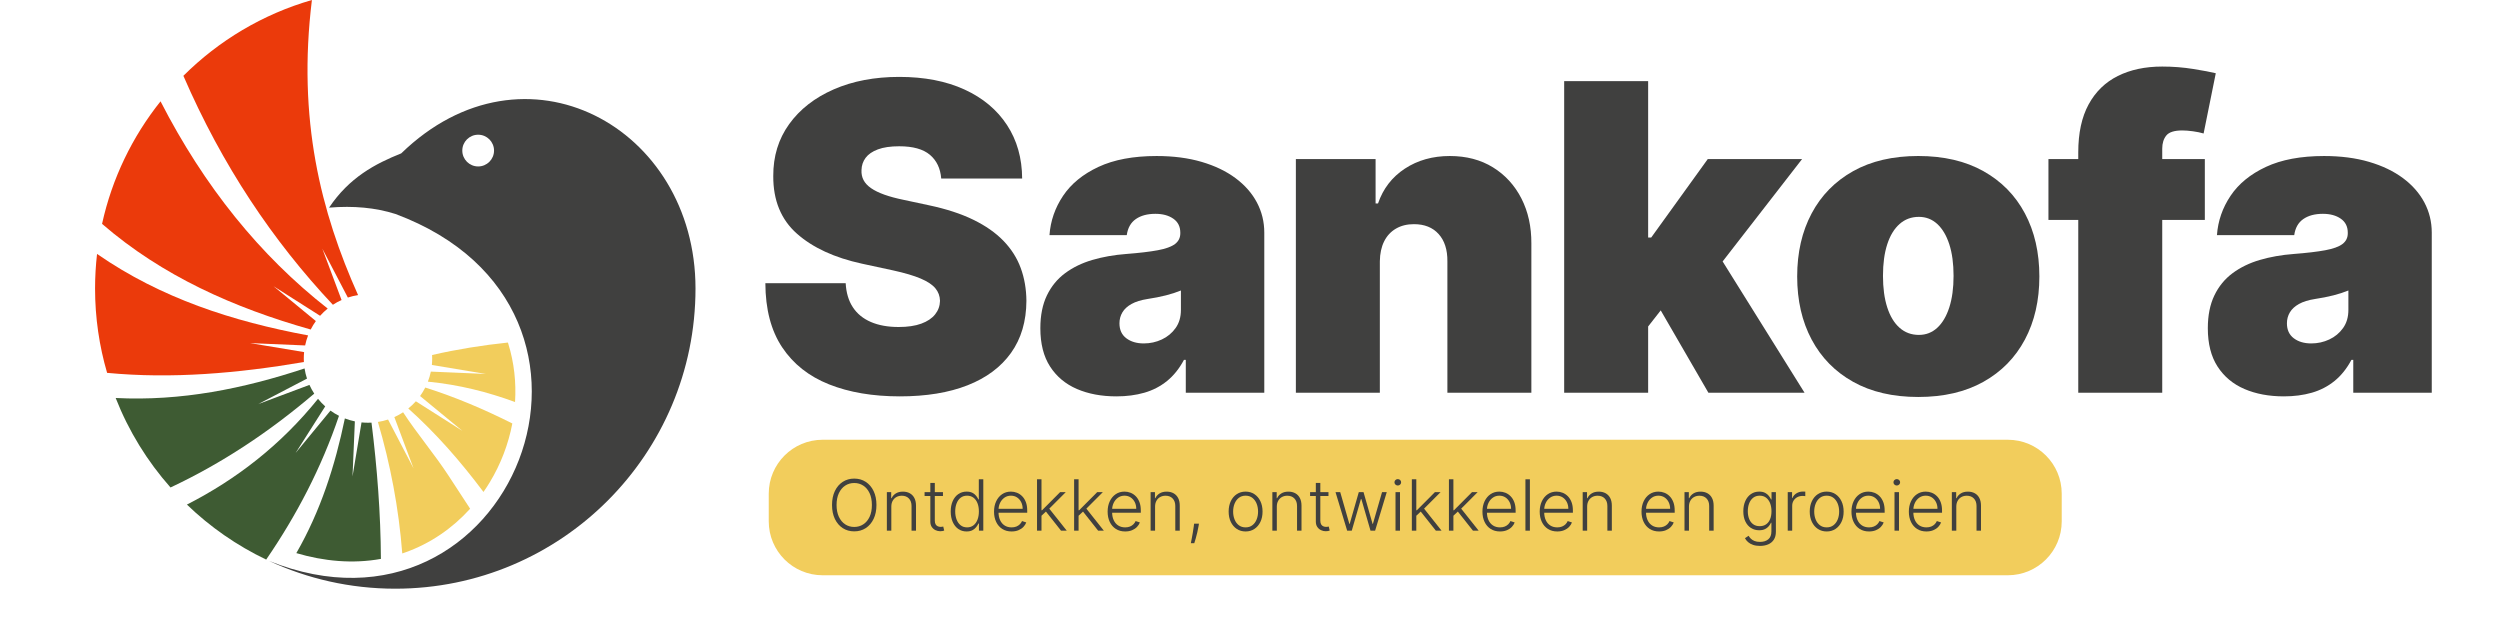 <?xml version="1.0" encoding="utf-8"?>
<!-- Generator: Adobe Illustrator 28.3.0, SVG Export Plug-In . SVG Version: 6.00 Build 0)  -->
<svg version="1.1" id="Layer_1" xmlns="http://www.w3.org/2000/svg" xmlns:xlink="http://www.w3.org/1999/xlink" x="0px" y="0px"
	 viewBox="0 0 4000 989.581" style="enable-background:new 0 0 4000 989.581;" xml:space="preserve">
<path style="fill:#F2CD5C;" d="M3212.507,920.424H1316.245c-47.636,0-86.252-38.616-86.252-86.252v-44.329
	c0-47.636,38.616-86.252,86.252-86.252h1896.262c47.636,0,86.252,38.616,86.252,86.252v44.329
	C3298.759,881.808,3260.142,920.424,3212.507,920.424z"/>
<g>
	<path style="fill-rule:evenodd;clip-rule:evenodd;fill:#F2CD5C;" d="M824.07,643.236c-43.401-15.911-89.309-27.708-139.449-32.59
		c1.998-5.172,3.59-10.543,4.74-16.081l88.013,3.744l-86.387-14.398c0.334-3.379,0.507-6.805,0.507-10.266
		c0-1.894-0.054-3.77-0.154-5.632c40.435-9.276,80.868-15.69,121.303-19.942c0.205,0.637,0.413,1.27,0.611,1.916
		C822.636,580.299,826.046,611.928,824.07,643.236"/>
	<path style="fill-rule:evenodd;clip-rule:evenodd;fill:#F2CD5C;" d="M773.558,787.129c-36.565-48.75-76.023-94.036-120.292-133.542
		c4.343-3.502,8.393-7.36,12.109-11.517l74.388,47.269l-67.627-55.672c3.101-4.302,5.881-8.85,8.296-13.613
		c48.514,15.353,94.648,35.068,139.297,57.503c-6.291,33.104-18.555,65.146-36.089,94.096
		C780.441,776.932,777.078,782.092,773.558,787.129"/>
	<path style="fill-rule:evenodd;clip-rule:evenodd;fill:#F2CD5C;" d="M643.621,885.518c-5.607-72.849-19.085-142.793-38.963-210.382
		c5.569-0.867,10.991-2.181,16.229-3.899l40.785,78.132l-30.734-82.043c4.882-2.197,9.563-4.769,14.004-7.672
		c22.627,34.649,50.257,67.022,72.884,101.673l34.374,52.64c-28.405,31.421-63.895,55.864-104.482,70.148
		C646.354,884.6,644.989,885.057,643.621,885.518"/>
	<path style="fill-rule:evenodd;clip-rule:evenodd;fill:#3E5B33;" d="M474.126,884.988c38.705-67.22,62.026-139.978,77.653-215.503
		c5.147,1.989,10.493,3.574,15.999,4.718l-3.748,88.101l14.414-86.459c3.401,0.34,6.849,0.514,10.338,0.514
		c1.888,0,3.77-0.057,5.632-0.158c9.058,72.673,14.641,145.352,15.044,218.025C564.364,902.38,518.271,898.028,474.126,884.988"/>
	<path style="fill-rule:evenodd;clip-rule:evenodd;fill:#3E5B33;" d="M425.886,895.333c-46.998-22.422-89.775-52.258-126.835-87.994
		c79.809-40.716,150.603-95.742,209.786-169.212c3.499,4.337,7.344,8.378,11.492,12.091l-47.326,74.476l55.738-67.709
		c4.305,3.111,8.863,5.894,13.632,8.315C514.328,748.316,474.555,824.447,425.886,895.333"/>
	<path style="fill-rule:evenodd;clip-rule:evenodd;fill:#3E5B33;" d="M272.822,779.961c-37.085-41.857-66.99-90.21-87.748-143.174
		c104.819,5.33,204.677-14.987,302.218-47.269c0.867,5.579,2.181,11.013,3.905,16.254l-78.22,40.836l82.135-30.772
		c2.2,4.873,4.766,9.538,7.665,13.966C430.876,691.141,354.427,741.675,272.822,779.961"/>
	<path style="fill-rule:evenodd;clip-rule:evenodd;fill:#EB3A0B;" d="M171.366,596.569c-12.519-42.834-19.267-88.13-19.267-135.004
		c0-18.7,1.106-37.139,3.19-55.281c102.244,70.93,217.206,107.961,337.655,130.359c-1.998,5.166-3.59,10.537-4.737,16.075
		l-88.171-3.751l86.538,14.42c-0.334,3.379-0.504,6.799-0.504,10.259c0,1.891,0.054,3.767,0.154,5.629
		C380.209,597.275,274.955,606.482,171.366,596.569"/>
	<path style="fill-rule:evenodd;clip-rule:evenodd;fill:#EB3A0B;" d="M163.291,358.186c16.002-72.938,48.564-139.672,93.57-196.05
		c69.748,135.978,158.874,246.531,267.437,331.559c-4.362,3.524-8.428,7.397-12.16,11.577l-74.492-47.338l67.728,55.76
		c-3.079,4.28-5.84,8.8-8.242,13.54C374.035,492.368,259.694,441.588,163.291,358.186"/>
	<path style="fill-rule:evenodd;clip-rule:evenodd;fill:#EB3A0B;" d="M293.41,121.3C349.901,65.014,420.323,22.713,499.054,0
		c-23.431,190.831,14.265,339.095,73.855,472.152c-5.617,0.87-11.082,2.2-16.361,3.94l-40.814-78.182l30.762,82.106
		c-4.838,2.191-9.475,4.74-13.875,7.624C436.518,385.399,355.552,264.783,293.41,121.3"/>
	<path style="fill-rule:evenodd;clip-rule:evenodd;fill:#40403F;" d="M765.067,215.541c14.02,0,25.385,11.366,25.385,25.385
		s-11.366,25.385-25.385,25.385c-14.02,0-25.385-11.366-25.385-25.385S751.047,215.541,765.067,215.541 M1112.804,461.565
		c0,265.294-215.059,480.353-480.353,480.353c-72.175,0-140.615-15.952-202.036-44.467
		c386.824,155.838,612.281-402.394,202.25-555.103c-31.799-10.092-67.075-13.37-106.152-10.124
		c32.319-48.217,73.609-70.114,115.45-86.828C839.511,53.68,1112.804,203.085,1112.804,461.565z"/>
</g>
<g>
	<path style="fill:#40403F;" d="M1505.95,285.638c-1.301-16.224-7.344-28.881-18.134-37.971
		c-10.793-9.086-27.139-13.631-49.045-13.631c-13.958,0-25.356,1.666-34.198,4.99c-8.846,3.328-15.376,7.831-19.594,13.509
		c-4.222,5.682-6.412,12.17-6.572,19.473c-0.327,6.005,0.769,11.402,3.286,16.186c2.514,4.788,6.53,9.09,12.048,12.9
		c5.515,3.814,12.573,7.264,21.176,10.345c8.599,3.084,18.822,5.842,30.668,8.276l40.892,8.762
		c27.584,5.842,51.194,13.551,70.83,23.124c19.632,9.576,35.697,20.811,48.194,33.711c12.494,12.9,21.701,27.383,27.626,43.448
		c5.921,16.064,8.964,33.589,9.127,52.575c-0.164,32.779-8.359,60.527-24.584,83.244c-16.228,22.72-39.393,40.002-69.491,51.845
		c-30.102,11.847-66.248,17.769-108.436,17.769c-43.326,0-81.095-6.408-113.304-19.229c-32.213-12.817-57.2-32.574-74.968-59.27
		c-17.769-26.69-26.736-60.888-26.896-102.594h128.517c0.81,15.254,4.625,28.075,11.44,38.458
		c6.815,10.386,16.43,18.255,28.843,23.61c12.413,5.355,27.219,8.032,44.421,8.032c14.44,0,26.531-1.783,36.267-5.354
		c9.736-3.567,17.118-8.52,22.149-14.848c5.028-6.328,7.625-13.547,7.789-21.663c-0.164-7.625-2.64-14.319-7.424-20.081
		c-4.788-5.758-12.619-10.953-23.488-15.578c-10.874-4.625-25.558-8.964-44.056-13.022l-49.654-10.71
		c-44.14-9.573-78.904-25.595-104.298-48.072c-25.398-22.473-38.013-53.184-37.849-92.128c-0.164-31.642,8.313-59.349,25.436-83.122
		c17.118-23.77,40.892-42.31,71.317-55.618c30.425-13.303,65.354-19.959,104.785-19.959c40.241,0,75.048,6.735,104.42,20.203
		c29.368,13.471,52.046,32.415,68.031,56.834c15.98,24.424,24.055,52.94,24.218,85.556H1505.95z"/>
	<path style="fill:#40403F;" d="M1786.265,634.192c-23.854,0-44.908-3.937-63.163-11.805c-18.255-7.869-32.578-19.838-42.96-35.902
		c-10.387-16.064-15.578-36.511-15.578-61.338c0-20.445,3.488-37.929,10.466-52.453c6.975-14.521,16.711-26.409,29.208-35.659
		c12.494-9.249,27.056-16.308,43.691-21.176c16.631-4.868,34.601-8.032,53.914-9.493c20.933-1.62,37.766-3.609,50.506-5.963
		c12.737-2.351,21.944-5.678,27.626-9.979c5.678-4.298,8.519-10.018,8.519-17.16v-0.974c0-9.736-3.734-17.198-11.196-22.393
		c-7.466-5.191-17.038-7.789-28.722-7.789c-12.82,0-23.245,2.799-31.277,8.397c-8.032,5.599-12.862,14.159-14.482,25.679h-123.648
		c1.62-22.716,8.884-43.691,21.784-62.919c12.9-19.229,31.764-34.644,56.591-46.247c24.827-11.6,55.819-17.403,92.98-17.403
		c26.774,0,50.788,3.126,72.047,9.371c21.256,6.249,39.348,14.932,54.279,26.044c14.927,11.117,26.326,24.097,34.197,38.944
		c7.869,14.848,11.807,30.954,11.807,48.315v256.06h-125.597v-52.575h-2.921c-7.465,13.958-16.513,25.234-27.139,33.833
		c-10.63,8.603-22.72,14.848-36.267,18.742C1817.379,632.244,1802.489,634.192,1786.265,634.192z M1830.078,549.488
		c10.223,0,19.837-2.107,28.843-6.329c9.006-4.218,16.346-10.303,22.028-18.255c5.678-7.948,8.519-17.604,8.519-28.965v-31.156
		c-3.571,1.46-7.344,2.841-11.318,4.138c-3.979,1.301-8.196,2.518-12.657,3.651c-4.465,1.137-9.169,2.19-14.117,3.164
		c-4.952,0.974-10.101,1.868-15.456,2.678c-10.387,1.624-18.864,4.259-25.436,7.91c-6.572,3.651-11.44,8.116-14.604,13.387
		c-3.164,5.275-4.746,11.158-4.746,17.646c0,10.387,3.651,18.339,10.953,23.854C1809.388,546.73,1818.718,549.488,1830.078,549.488z
		"/>
	<path style="fill:#40403F;" d="M2207.753,418.05v210.3h-134.358V254.483h127.543v71.074h3.895
		c8.112-23.69,22.432-42.269,42.961-55.739c20.525-13.467,44.501-20.202,71.926-20.202c26.447,0,49.448,6.047,69.005,18.133
		c19.552,12.09,34.723,28.684,45.517,49.776c10.789,21.096,16.103,45.193,15.942,72.291V628.35h-134.358v-210.3
		c0.16-18.499-4.503-33.019-13.996-43.569c-9.492-10.546-22.678-15.821-39.553-15.821c-11.037,0-20.651,2.396-28.843,7.18
		c-8.196,4.788-14.482,11.604-18.864,20.446C2210.188,395.132,2207.913,405.72,2207.753,418.05z"/>
	<path style="fill:#40403F;" d="M2502.676,628.35V129.861h134.358V628.35H2502.676z M2623.404,539.751l0.974-159.672h17.524
		l90.546-125.596h150.91l-151.884,195.696h-37.971L2623.404,539.751z M2733.422,628.35l-85.678-147.989l87.625-95.414
		l151.884,243.403H2733.422z"/>
	<path style="fill:#40403F;" d="M3069.235,635.165c-40.568,0-75.295-8.07-104.176-24.219
		c-28.886-16.145-51.035-38.701-66.449-67.666c-15.418-28.965-23.123-62.593-23.123-100.891c0-38.294,7.705-71.925,23.123-100.891
		c15.414-28.965,37.563-51.518,66.449-67.666c28.881-16.145,63.607-24.218,104.176-24.218c40.565,0,75.292,8.074,104.177,24.218
		c28.881,16.148,51.031,38.701,66.449,67.666c15.414,28.965,23.123,62.597,23.123,100.891c0,38.298-7.709,71.926-23.123,100.891
		c-15.418,28.965-37.568,51.521-66.449,67.666C3144.527,627.095,3109.801,635.165,3069.235,635.165z M3070.209,535.857
		c11.356,0,21.177-3.811,29.452-11.439c8.275-7.626,14.684-18.499,19.229-32.617c4.541-14.117,6.815-30.912,6.815-50.384
		c0-19.632-2.274-36.469-6.815-50.506c-4.545-14.034-10.953-24.865-19.229-32.495c-8.275-7.625-18.096-11.44-29.452-11.44
		c-12.01,0-22.312,3.815-30.912,11.44c-8.603,7.629-15.175,18.461-19.716,32.495c-4.544,14.037-6.814,30.874-6.814,50.506
		c0,19.472,2.271,36.267,6.814,50.384c4.541,14.118,11.113,24.991,19.716,32.617
		C3047.896,532.046,3058.199,535.857,3070.209,535.857z"/>
	<path style="fill:#40403F;" d="M3527.729,254.483v97.361h-250.218v-97.361H3527.729z M3325.219,628.35V243.773
		c0-30.829,5.515-56.386,16.551-76.672c11.033-20.283,26.611-35.453,46.733-45.517c20.119-10.059,43.812-15.091,71.074-15.091
		c17.038,0,33.628,1.301,49.775,3.895c16.145,2.597,28.113,4.868,35.902,6.815l-19.473,96.388c-4.868-1.46-10.55-2.636-17.038-3.529
		c-6.492-0.89-12.17-1.339-17.038-1.339c-12.657,0-21.176,2.678-25.558,8.032c-4.381,5.355-6.571,12.414-6.571,21.176V628.35
		H3325.219z"/>
	<path style="fill:#40403F;" d="M3654.219,634.192c-23.854,0-44.908-3.937-63.163-11.805c-18.255-7.869-32.578-19.838-42.961-35.902
		c-10.386-16.064-15.577-36.511-15.577-61.338c0-20.445,3.487-37.929,10.466-52.453c6.976-14.521,16.711-26.409,29.209-35.659
		c12.493-9.249,27.056-16.308,43.69-21.176c16.631-4.868,34.602-8.032,53.914-9.493c20.933-1.62,37.765-3.609,50.506-5.963
		c12.736-2.351,21.944-5.678,27.626-9.979c5.679-4.298,8.52-10.018,8.52-17.16v-0.974c0-9.736-3.735-17.198-11.197-22.393
		c-7.465-5.191-17.038-7.789-28.721-7.789c-12.821,0-23.245,2.799-31.277,8.397c-8.032,5.599-12.862,14.159-14.482,25.679h-123.649
		c1.62-22.716,8.885-43.691,21.785-62.919c12.9-19.229,31.764-34.644,56.591-46.247c24.827-11.6,55.819-17.403,92.98-17.403
		c26.773,0,50.787,3.126,72.047,9.371c21.256,6.249,39.348,14.932,54.279,26.044c14.927,11.117,26.325,24.097,34.197,38.944
		c7.869,14.848,11.806,30.954,11.806,48.315v256.06h-125.596v-52.575h-2.921c-7.466,13.958-16.514,25.234-27.14,33.833
		c-10.63,8.603-22.721,14.848-36.268,18.742C3685.332,632.244,3670.443,634.192,3654.219,634.192z M3698.031,549.488
		c10.223,0,19.837-2.107,28.844-6.329c9.006-4.218,16.346-10.303,22.027-18.255c5.679-7.948,8.52-17.604,8.52-28.965v-31.156
		c-3.571,1.46-7.344,2.841-11.318,4.138c-3.979,1.301-8.196,2.518-12.657,3.651c-4.465,1.137-9.169,2.19-14.117,3.164
		c-4.952,0.974-10.102,1.868-15.456,2.678c-10.387,1.624-18.864,4.259-25.436,7.91c-6.572,3.651-11.44,8.116-14.604,13.387
		c-3.164,5.275-4.746,11.158-4.746,17.646c0,10.387,3.651,18.339,10.953,23.854C3677.342,546.73,3686.671,549.488,3698.031,549.488z
		"/>
</g>
<g>
	<path style="fill:#40403F;" d="M1402.32,807.967c0,8.562-1.525,16.006-4.575,22.333c-3.05,6.327-7.244,11.223-12.581,14.688
		s-11.471,5.197-18.4,5.197c-6.93,0-13.062-1.732-18.4-5.197s-9.525-8.36-12.561-14.688c-3.037-6.327-4.555-13.771-4.555-22.333
		s1.518-16.005,4.555-22.333c3.036-6.327,7.23-11.223,12.581-14.688c5.351-3.465,11.478-5.197,18.38-5.197
		c6.929,0,13.062,1.732,18.4,5.197s9.531,8.36,12.581,14.688C1400.795,791.962,1402.32,799.406,1402.32,807.967z M1395.016,807.967
		c0-7.357-1.231-13.665-3.692-18.922c-2.462-5.257-5.819-9.276-10.073-12.06c-4.254-2.781-9.083-4.173-14.487-4.173
		c-5.377,0-10.193,1.392-14.447,4.173c-4.254,2.783-7.619,6.796-10.093,12.04c-2.475,5.243-3.712,11.558-3.712,18.941
		c0,7.357,1.23,13.658,3.692,18.901c2.461,5.244,5.819,9.264,10.073,12.06s9.083,4.193,14.487,4.193
		c5.404,0,10.24-1.391,14.507-4.174c4.267-2.782,7.631-6.802,10.093-12.059C1393.825,821.631,1395.042,815.324,1395.016,807.967z"/>
	<path style="fill:#40403F;" d="M1426.117,810.535v38.525h-7.144V787.42h6.943v9.671h0.642c1.444-3.156,3.698-5.691,6.762-7.604
		c3.063-1.912,6.855-2.869,11.377-2.869c4.147,0,7.792,0.863,10.936,2.589c3.143,1.726,5.591,4.261,7.344,7.604
		c1.752,3.345,2.628,7.451,2.628,12.32v39.93h-7.143v-39.488c0-5.057-1.412-9.056-4.234-11.999
		c-2.823-2.943-6.602-4.415-11.337-4.415c-3.237,0-6.114,0.696-8.628,2.087c-2.515,1.392-4.502,3.392-5.959,6
		C1426.846,803.854,1426.117,806.95,1426.117,810.535z"/>
	<path style="fill:#40403F;" d="M1508.746,787.42v6.22h-29.416v-6.22H1508.746z M1488.52,772.652h7.184v60.316
		c0,2.568,0.441,4.582,1.324,6.04s2.033,2.488,3.451,3.09c1.418,0.603,2.93,0.903,4.535,0.903c0.936,0,1.739-0.061,2.408-0.181
		c0.668-0.12,1.257-0.247,1.766-0.381l1.525,6.461c-0.696,0.267-1.552,0.515-2.568,0.742c-1.017,0.227-2.274,0.341-3.772,0.341
		c-2.622,0-5.144-0.575-7.564-1.726c-2.422-1.149-4.408-2.862-5.959-5.137c-1.552-2.273-2.328-5.097-2.328-8.468V772.652z"/>
	<path style="fill:#40403F;" d="M1546.509,850.345c-5.057,0-9.485-1.338-13.283-4.013c-3.799-2.676-6.762-6.407-8.889-11.197
		c-2.127-4.788-3.19-10.366-3.19-16.734c0-6.341,1.063-11.898,3.19-16.674s5.103-8.494,8.929-11.156
		c3.826-2.662,8.28-3.993,13.363-3.993c3.746,0,6.863,0.662,9.351,1.986c2.488,1.324,4.481,2.964,5.979,4.916
		c1.498,1.953,2.662,3.853,3.491,5.698h0.642v-32.305h7.184v82.188h-6.983v-11.438h-0.843c-0.83,1.873-2.006,3.793-3.531,5.759
		c-1.525,1.967-3.539,3.619-6.04,4.956C1553.378,849.676,1550.254,850.345,1546.509,850.345z M1547.352,843.804
		c3.986,0,7.384-1.09,10.193-3.271c2.81-2.181,4.957-5.19,6.441-9.03c1.485-3.838,2.227-8.246,2.227-13.223
		c0-4.922-0.736-9.276-2.207-13.062c-1.472-3.785-3.612-6.755-6.421-8.909c-2.809-2.153-6.22-3.23-10.233-3.23
		c-4.121,0-7.592,1.117-10.414,3.351c-2.823,2.234-4.963,5.251-6.421,9.05c-1.458,3.8-2.187,8.066-2.187,12.802
		c0,4.789,0.735,9.109,2.207,12.962c1.471,3.853,3.618,6.91,6.441,9.17C1539.8,842.674,1543.259,843.804,1547.352,843.804z"/>
	<path style="fill:#40403F;" d="M1618.544,850.345c-5.752,0-10.729-1.345-14.929-4.033c-4.201-2.688-7.444-6.421-9.732-11.196
		c-2.287-4.775-3.431-10.28-3.431-16.514c0-6.207,1.144-11.725,3.431-16.554c2.288-4.829,5.458-8.614,9.511-11.357
		c4.053-2.742,8.742-4.113,14.066-4.113c3.344,0,6.567,0.608,9.671,1.826c3.103,1.218,5.892,3.076,8.367,5.578
		c2.474,2.502,4.435,5.645,5.879,9.431c1.445,3.786,2.167,8.261,2.167,13.424v3.531h-48.157v-6.301h40.853
		c0-3.959-0.796-7.524-2.388-10.694c-1.592-3.171-3.799-5.679-6.622-7.524c-2.823-1.847-6.08-2.77-9.771-2.77
		c-3.907,0-7.344,1.044-10.314,3.13c-2.97,2.087-5.291,4.843-6.962,8.268c-1.672,3.425-2.522,7.17-2.548,11.236v3.772
		c0,4.896,0.849,9.17,2.548,12.821c1.699,3.652,4.113,6.481,7.244,8.488c3.13,2.006,6.835,3.01,11.116,3.01
		c2.916,0,5.478-0.455,7.685-1.364c2.207-0.91,4.066-2.134,5.578-3.673c1.511-1.538,2.655-3.23,3.431-5.076l6.782,2.207
		c-0.937,2.596-2.468,4.99-4.595,7.184c-2.127,2.194-4.775,3.953-7.946,5.277S1622.664,850.345,1618.544,850.345z"/>
	<path style="fill:#40403F;" d="M1659.235,849.061v-82.188h7.144v82.188H1659.235z M1665.736,825.785l-0.081-9.351h1.605
		l28.894-29.015h9.029l-28.533,28.573l-0.642,0.12L1665.736,825.785z M1697.64,849.061l-25.042-31.663l5.137-4.937l29.054,36.6
		H1697.64z"/>
	<path style="fill:#40403F;" d="M1718.587,849.061v-82.188h7.144v82.188H1718.587z M1725.089,825.785l-0.081-9.351h1.605
		l28.894-29.015h9.029l-28.533,28.573l-0.642,0.12L1725.089,825.785z M1756.993,849.061l-25.042-31.663l5.137-4.937l29.054,36.6
		H1756.993z"/>
	<path style="fill:#40403F;" d="M1800.294,850.345c-5.752,0-10.729-1.345-14.929-4.033c-4.201-2.688-7.444-6.421-9.732-11.196
		c-2.287-4.775-3.431-10.28-3.431-16.514c0-6.207,1.144-11.725,3.431-16.554c2.288-4.829,5.458-8.614,9.511-11.357
		c4.053-2.742,8.742-4.113,14.066-4.113c3.344,0,6.567,0.608,9.671,1.826c3.103,1.218,5.892,3.076,8.367,5.578
		c2.474,2.502,4.435,5.645,5.879,9.431c1.445,3.786,2.167,8.261,2.167,13.424v3.531h-48.157v-6.301h40.853
		c0-3.959-0.796-7.524-2.388-10.694c-1.592-3.171-3.799-5.679-6.622-7.524c-2.823-1.847-6.08-2.77-9.771-2.77
		c-3.907,0-7.344,1.044-10.314,3.13c-2.97,2.087-5.291,4.843-6.962,8.268c-1.672,3.425-2.522,7.17-2.548,11.236v3.772
		c0,4.896,0.849,9.17,2.548,12.821c1.699,3.652,4.113,6.481,7.244,8.488c3.13,2.006,6.835,3.01,11.116,3.01
		c2.916,0,5.478-0.455,7.685-1.364c2.207-0.91,4.066-2.134,5.578-3.673c1.511-1.538,2.655-3.23,3.431-5.076l6.782,2.207
		c-0.937,2.596-2.468,4.99-4.595,7.184c-2.127,2.194-4.775,3.953-7.946,5.277S1804.414,850.345,1800.294,850.345z"/>
	<path style="fill:#40403F;" d="M1848.128,810.535v38.525h-7.144V787.42h6.943v9.671h0.642c1.444-3.156,3.698-5.691,6.762-7.604
		c3.063-1.912,6.855-2.869,11.377-2.869c4.147,0,7.792,0.863,10.936,2.589c3.143,1.726,5.591,4.261,7.344,7.604
		c1.752,3.345,2.628,7.451,2.628,12.32v39.93h-7.143v-39.488c0-5.057-1.412-9.056-4.234-11.999
		c-2.823-2.943-6.602-4.415-11.337-4.415c-3.237,0-6.114,0.696-8.628,2.087c-2.515,1.392-4.502,3.392-5.959,6
		C1848.857,803.854,1848.128,806.95,1848.128,810.535z"/>
	<path style="fill:#40403F;" d="M1918.357,837.824l-0.723,4.294c-0.455,2.89-1.097,6.073-1.926,9.551
		c-0.83,3.478-1.686,6.782-2.568,9.912c-0.883,3.131-1.645,5.645-2.287,7.545h-5.498c0.347-1.819,0.795-4.134,1.344-6.942
		c0.548-2.81,1.117-5.92,1.706-9.331c0.588-3.411,1.124-6.922,1.605-10.534l0.562-4.494H1918.357z"/>
	<path style="fill:#40403F;" d="M1992.958,850.345c-5.324,0-10.026-1.351-14.106-4.053c-4.08-2.702-7.271-6.441-9.571-11.217
		c-2.301-4.775-3.451-10.294-3.451-16.554c0-6.314,1.15-11.872,3.451-16.675c2.301-4.802,5.491-8.548,9.571-11.236
		c4.08-2.688,8.782-4.033,14.106-4.033c5.324,0,10.019,1.352,14.086,4.053c4.066,2.703,7.257,6.448,9.571,11.237
		c2.313,4.789,3.471,10.34,3.471,16.654c0,6.26-1.15,11.778-3.451,16.554s-5.491,8.515-9.57,11.217
		C2002.983,848.994,1998.282,850.345,1992.958,850.345z M1992.958,843.804c4.28,0,7.906-1.15,10.875-3.451
		c2.97-2.301,5.224-5.364,6.763-9.19c1.538-3.825,2.308-8.039,2.308-12.641s-0.77-8.829-2.308-12.682
		c-1.539-3.853-3.793-6.942-6.763-9.271c-2.969-2.327-6.595-3.491-10.875-3.491c-4.254,0-7.873,1.164-10.855,3.491
		c-2.983,2.328-5.244,5.418-6.782,9.271c-1.539,3.853-2.308,8.08-2.308,12.682s0.769,8.815,2.308,12.641
		c1.538,3.826,3.792,6.89,6.762,9.19S1988.677,843.804,1992.958,843.804z"/>
	<path style="fill:#40403F;" d="M2042.92,810.535v38.525h-7.144V787.42h6.942v9.671h0.643c1.444-3.156,3.698-5.691,6.762-7.604
		c3.063-1.912,6.855-2.869,11.377-2.869c4.146,0,7.792,0.863,10.936,2.589s5.592,4.261,7.344,7.604
		c1.752,3.345,2.629,7.451,2.629,12.32v39.93h-7.144v-39.488c0-5.057-1.411-9.056-4.233-11.999
		c-2.823-2.943-6.602-4.415-11.337-4.415c-3.237,0-6.113,0.696-8.628,2.087c-2.516,1.392-4.502,3.392-5.96,6
		S2042.92,806.95,2042.92,810.535z"/>
	<path style="fill:#40403F;" d="M2125.549,787.42v6.22h-29.416v-6.22H2125.549z M2105.323,772.652h7.183v60.316
		c0,2.568,0.441,4.582,1.324,6.04s2.033,2.488,3.451,3.09c1.418,0.603,2.93,0.903,4.535,0.903c0.937,0,1.739-0.061,2.408-0.181
		c0.668-0.12,1.257-0.247,1.766-0.381l1.524,6.461c-0.695,0.267-1.552,0.515-2.568,0.742c-1.017,0.227-2.273,0.341-3.771,0.341
		c-2.623,0-5.144-0.575-7.565-1.726c-2.421-1.149-4.407-2.862-5.959-5.137c-1.552-2.273-2.327-5.097-2.327-8.468V772.652z"/>
	<path style="fill:#40403F;" d="M2155.445,849.061l-18.62-61.641h7.544l14.607,50.846h0.522l14.567-50.846h7.584l14.447,50.725
		h0.562l14.608-50.725h7.544l-18.62,61.641h-7.385l-14.607-50.524h-0.763l-14.607,50.524H2155.445z"/>
	<path style="fill:#40403F;" d="M2236.469,776.825c-1.472,0-2.729-0.502-3.772-1.505s-1.565-2.213-1.565-3.632
		c0-1.418,0.522-2.629,1.565-3.632s2.301-1.505,3.772-1.505c1.471,0,2.729,0.502,3.772,1.505c1.043,1.003,1.564,2.214,1.564,3.632
		c0,1.419-0.521,2.629-1.564,3.632C2239.197,776.323,2237.939,776.825,2236.469,776.825z M2232.816,849.061V787.42H2240v61.641
		H2232.816z"/>
	<path style="fill:#40403F;" d="M2258.941,849.061v-82.188h7.144v82.188H2258.941z M2265.442,825.785l-0.08-9.351h1.605
		l28.894-29.015h9.029l-28.532,28.573l-0.643,0.12L2265.442,825.785z M2297.347,849.061l-25.042-31.663l5.137-4.937l29.055,36.6
		H2297.347z"/>
	<path style="fill:#40403F;" d="M2318.294,849.061v-82.188h7.144v82.188H2318.294z M2324.795,825.785l-0.08-9.351h1.605
		l28.894-29.015h9.029l-28.532,28.573l-0.643,0.12L2324.795,825.785z M2356.699,849.061l-25.042-31.663l5.137-4.937l29.055,36.6
		H2356.699z"/>
	<path style="fill:#40403F;" d="M2400,850.345c-5.752,0-10.729-1.345-14.929-4.033s-7.443-6.421-9.731-11.196
		c-2.287-4.775-3.431-10.28-3.431-16.514c0-6.207,1.144-11.725,3.431-16.554c2.288-4.829,5.458-8.614,9.511-11.357
		c4.054-2.742,8.742-4.113,14.066-4.113c3.344,0,6.567,0.608,9.671,1.826s5.893,3.076,8.367,5.578s4.435,5.645,5.88,9.431
		c1.444,3.786,2.167,8.261,2.167,13.424v3.531h-48.157v-6.301h40.854c0-3.959-0.797-7.524-2.388-10.694
		c-1.593-3.171-3.8-5.679-6.622-7.524c-2.823-1.847-6.08-2.77-9.771-2.77c-3.906,0-7.344,1.044-10.313,3.13
		c-2.97,2.087-5.291,4.843-6.963,8.268c-1.673,3.425-2.522,7.17-2.549,11.236v3.772c0,4.896,0.85,9.17,2.549,12.821
		c1.698,3.652,4.113,6.481,7.243,8.488c3.131,2.006,6.836,3.01,11.116,3.01c2.916,0,5.479-0.455,7.686-1.364
		c2.207-0.91,4.066-2.134,5.578-3.673c1.511-1.538,2.654-3.23,3.431-5.076l6.782,2.207c-0.937,2.596-2.468,4.99-4.595,7.184
		c-2.127,2.194-4.775,3.953-7.946,5.277C2407.766,849.683,2404.12,850.345,2400,850.345z"/>
	<path style="fill:#40403F;" d="M2447.835,766.873v82.188h-7.144v-82.188H2447.835z"/>
	<path style="fill:#40403F;" d="M2491.616,850.345c-5.752,0-10.729-1.345-14.929-4.033s-7.443-6.421-9.731-11.196
		c-2.287-4.775-3.431-10.28-3.431-16.514c0-6.207,1.144-11.725,3.431-16.554c2.288-4.829,5.458-8.614,9.511-11.357
		c4.054-2.742,8.742-4.113,14.066-4.113c3.344,0,6.567,0.608,9.671,1.826s5.893,3.076,8.367,5.578s4.435,5.645,5.88,9.431
		c1.444,3.786,2.167,8.261,2.167,13.424v3.531h-48.157v-6.301h40.854c0-3.959-0.797-7.524-2.388-10.694
		c-1.593-3.171-3.8-5.679-6.622-7.524c-2.823-1.847-6.08-2.77-9.771-2.77c-3.906,0-7.344,1.044-10.313,3.13
		c-2.97,2.087-5.291,4.843-6.963,8.268c-1.673,3.425-2.522,7.17-2.549,11.236v3.772c0,4.896,0.85,9.17,2.549,12.821
		c1.698,3.652,4.113,6.481,7.243,8.488c3.131,2.006,6.836,3.01,11.116,3.01c2.916,0,5.479-0.455,7.686-1.364
		c2.207-0.91,4.066-2.134,5.578-3.673c1.511-1.538,2.654-3.23,3.431-5.076l6.782,2.207c-0.937,2.596-2.468,4.99-4.595,7.184
		c-2.127,2.194-4.775,3.953-7.946,5.277C2499.382,849.683,2495.736,850.345,2491.616,850.345z"/>
	<path style="fill:#40403F;" d="M2539.451,810.535v38.525h-7.144V787.42h6.942v9.671h0.643c1.444-3.156,3.698-5.691,6.762-7.604
		c3.063-1.912,6.855-2.869,11.377-2.869c4.146,0,7.792,0.863,10.936,2.589s5.592,4.261,7.344,7.604
		c1.752,3.345,2.629,7.451,2.629,12.32v39.93h-7.144v-39.488c0-5.057-1.411-9.056-4.233-11.999
		c-2.823-2.943-6.602-4.415-11.337-4.415c-3.237,0-6.113,0.696-8.628,2.087c-2.516,1.392-4.502,3.392-5.96,6
		S2539.451,806.95,2539.451,810.535z"/>
	<path style="fill:#40403F;" d="M2654.505,850.345c-5.752,0-10.729-1.345-14.929-4.033s-7.443-6.421-9.731-11.196
		c-2.287-4.775-3.431-10.28-3.431-16.514c0-6.207,1.144-11.725,3.431-16.554c2.288-4.829,5.458-8.614,9.511-11.357
		c4.054-2.742,8.742-4.113,14.066-4.113c3.344,0,6.567,0.608,9.671,1.826s5.893,3.076,8.367,5.578s4.435,5.645,5.88,9.431
		c1.444,3.786,2.167,8.261,2.167,13.424v3.531h-48.157v-6.301h40.854c0-3.959-0.797-7.524-2.388-10.694
		c-1.593-3.171-3.8-5.679-6.622-7.524c-2.823-1.847-6.08-2.77-9.771-2.77c-3.906,0-7.344,1.044-10.313,3.13
		c-2.97,2.087-5.291,4.843-6.963,8.268c-1.673,3.425-2.522,7.17-2.549,11.236v3.772c0,4.896,0.85,9.17,2.549,12.821
		c1.698,3.652,4.113,6.481,7.243,8.488c3.131,2.006,6.836,3.01,11.116,3.01c2.916,0,5.479-0.455,7.686-1.364
		c2.207-0.91,4.066-2.134,5.578-3.673c1.511-1.538,2.654-3.23,3.431-5.076l6.782,2.207c-0.937,2.596-2.468,4.99-4.595,7.184
		c-2.127,2.194-4.775,3.953-7.946,5.277C2662.271,849.683,2658.625,850.345,2654.505,850.345z"/>
	<path style="fill:#40403F;" d="M2702.34,810.535v38.525h-7.144V787.42h6.942v9.671h0.643c1.444-3.156,3.698-5.691,6.762-7.604
		c3.063-1.912,6.855-2.869,11.377-2.869c4.146,0,7.792,0.863,10.936,2.589s5.592,4.261,7.344,7.604
		c1.752,3.345,2.629,7.451,2.629,12.32v39.93h-7.144v-39.488c0-5.057-1.411-9.056-4.233-11.999
		c-2.823-2.943-6.602-4.415-11.337-4.415c-3.237,0-6.113,0.696-8.628,2.087c-2.516,1.392-4.502,3.392-5.96,6
		S2702.34,806.95,2702.34,810.535z"/>
	<path style="fill:#40403F;" d="M2815.989,873.46c-4.2,0-7.879-0.542-11.036-1.625c-3.157-1.084-5.818-2.562-7.985-4.435
		c-2.168-1.873-3.853-3.973-5.057-6.301l5.858-3.853c0.884,1.552,2.067,3.076,3.552,4.575c1.485,1.498,3.425,2.742,5.819,3.732
		c2.394,0.989,5.344,1.484,8.849,1.484c5.458,0,9.865-1.364,13.223-4.094c3.357-2.729,5.037-6.969,5.037-12.721v-13.886h-0.643
		c-0.829,1.873-2.021,3.739-3.571,5.599c-1.552,1.859-3.579,3.404-6.08,4.635c-2.502,1.231-5.598,1.846-9.29,1.846
		c-4.923,0-9.29-1.217-13.103-3.651s-6.81-5.919-8.989-10.454c-2.181-4.535-3.271-9.945-3.271-16.232
		c0-6.233,1.063-11.719,3.19-16.454s5.103-8.428,8.929-11.076c3.825-2.648,8.28-3.973,13.363-3.973c3.772,0,6.902,0.662,9.391,1.986
		s4.488,2.964,6,4.916c1.511,1.953,2.694,3.853,3.552,5.698h0.722V787.42h6.983v63.246c0,5.217-1.111,9.511-3.331,12.882
		c-2.222,3.371-5.244,5.865-9.069,7.484C2825.205,872.651,2820.858,873.46,2815.989,873.46z M2815.508,841.877
		c3.959,0,7.344-0.956,10.153-2.869c2.809-1.912,4.962-4.661,6.461-8.247c1.498-3.585,2.247-7.852,2.247-12.802
		c0-4.815-0.736-9.089-2.207-12.821c-1.472-3.732-3.605-6.675-6.401-8.829c-2.796-2.153-6.214-3.23-10.253-3.23
		c-4.12,0-7.599,1.11-10.434,3.331c-2.837,2.221-4.977,5.211-6.421,8.969c-1.445,3.76-2.168,7.953-2.168,12.581
		c0,4.709,0.736,8.863,2.208,12.461c1.471,3.599,3.625,6.407,6.461,8.428C2807.989,840.867,2811.44,841.877,2815.508,841.877z"/>
	<path style="fill:#40403F;" d="M2860.373,849.061V787.42h6.942v9.471h0.522c1.229-3.104,3.377-5.611,6.44-7.524
		c3.063-1.912,6.534-2.869,10.414-2.869c0.588,0,1.244,0.014,1.967,0.04c0.722,0.026,1.324,0.054,1.806,0.08v7.264
		c-0.321-0.054-0.883-0.134-1.686-0.241c-0.803-0.106-1.673-0.16-2.608-0.16c-3.211,0-6.067,0.676-8.568,2.026
		c-2.502,1.352-4.475,3.218-5.919,5.599c-1.445,2.382-2.167,5.097-2.167,8.146v39.81H2860.373z"/>
	<path style="fill:#40403F;" d="M2922.694,850.345c-5.324,0-10.026-1.351-14.105-4.053c-4.081-2.702-7.271-6.441-9.571-11.217
		c-2.302-4.775-3.451-10.294-3.451-16.554c0-6.314,1.149-11.872,3.451-16.675c2.301-4.802,5.49-8.548,9.571-11.236
		c4.079-2.688,8.781-4.033,14.105-4.033c5.323,0,10.019,1.352,14.086,4.053c4.066,2.703,7.257,6.448,9.571,11.237
		c2.313,4.789,3.471,10.34,3.471,16.654c0,6.26-1.15,11.778-3.451,16.554s-5.491,8.515-9.57,11.217
		C2932.72,848.994,2928.018,850.345,2922.694,850.345z M2922.694,843.804c4.28,0,7.906-1.15,10.875-3.451
		c2.97-2.301,5.224-5.364,6.763-9.19c1.538-3.825,2.308-8.039,2.308-12.641s-0.77-8.829-2.308-12.682
		c-1.539-3.853-3.793-6.942-6.763-9.271c-2.969-2.327-6.595-3.491-10.875-3.491c-4.254,0-7.872,1.164-10.855,3.491
		c-2.983,2.328-5.244,5.418-6.782,9.271s-2.308,8.08-2.308,12.682s0.77,8.815,2.308,12.641c1.538,3.826,3.793,6.89,6.763,9.19
		S2918.414,843.804,2922.694,843.804z"/>
	<path style="fill:#40403F;" d="M2990.434,850.345c-5.752,0-10.729-1.345-14.929-4.033s-7.443-6.421-9.731-11.196
		c-2.287-4.775-3.431-10.28-3.431-16.514c0-6.207,1.144-11.725,3.431-16.554c2.288-4.829,5.458-8.614,9.511-11.357
		c4.054-2.742,8.742-4.113,14.066-4.113c3.344,0,6.567,0.608,9.671,1.826s5.893,3.076,8.367,5.578s4.435,5.645,5.88,9.431
		c1.444,3.786,2.167,8.261,2.167,13.424v3.531h-48.157v-6.301h40.854c0-3.959-0.797-7.524-2.388-10.694
		c-1.593-3.171-3.8-5.679-6.622-7.524c-2.823-1.847-6.08-2.77-9.771-2.77c-3.906,0-7.344,1.044-10.313,3.13
		c-2.97,2.087-5.291,4.843-6.963,8.268c-1.673,3.425-2.522,7.17-2.549,11.236v3.772c0,4.896,0.85,9.17,2.549,12.821
		c1.698,3.652,4.113,6.481,7.243,8.488c3.131,2.006,6.836,3.01,11.116,3.01c2.916,0,5.479-0.455,7.686-1.364
		c2.207-0.91,4.066-2.134,5.578-3.673c1.511-1.538,2.654-3.23,3.431-5.076l6.782,2.207c-0.937,2.596-2.468,4.99-4.595,7.184
		c-2.127,2.194-4.775,3.953-7.946,5.277C2998.199,849.683,2994.554,850.345,2990.434,850.345z"/>
	<path style="fill:#40403F;" d="M3034.857,776.825c-1.472,0-2.729-0.502-3.772-1.505s-1.565-2.213-1.565-3.632
		c0-1.418,0.522-2.629,1.565-3.632s2.301-1.505,3.772-1.505c1.471,0,2.729,0.502,3.772,1.505c1.043,1.003,1.564,2.214,1.564,3.632
		c0,1.419-0.521,2.629-1.564,3.632C3037.586,776.323,3036.328,776.825,3034.857,776.825z M3031.205,849.061V787.42h7.184v61.641
		H3031.205z"/>
	<path style="fill:#40403F;" d="M3082.251,850.345c-5.752,0-10.729-1.345-14.929-4.033s-7.443-6.421-9.731-11.196
		c-2.287-4.775-3.431-10.28-3.431-16.514c0-6.207,1.144-11.725,3.431-16.554c2.288-4.829,5.458-8.614,9.511-11.357
		c4.054-2.742,8.742-4.113,14.066-4.113c3.344,0,6.567,0.608,9.671,1.826s5.893,3.076,8.367,5.578s4.435,5.645,5.88,9.431
		c1.444,3.786,2.167,8.261,2.167,13.424v3.531h-48.157v-6.301h40.854c0-3.959-0.797-7.524-2.388-10.694
		c-1.593-3.171-3.8-5.679-6.622-7.524c-2.823-1.847-6.08-2.77-9.771-2.77c-3.906,0-7.344,1.044-10.313,3.13
		c-2.97,2.087-5.291,4.843-6.963,8.268c-1.673,3.425-2.522,7.17-2.549,11.236v3.772c0,4.896,0.85,9.17,2.549,12.821
		c1.698,3.652,4.113,6.481,7.243,8.488c3.131,2.006,6.836,3.01,11.116,3.01c2.916,0,5.479-0.455,7.686-1.364
		c2.207-0.91,4.066-2.134,5.578-3.673c1.511-1.538,2.654-3.23,3.431-5.076l6.782,2.207c-0.937,2.596-2.468,4.99-4.595,7.184
		c-2.127,2.194-4.775,3.953-7.946,5.277C3090.017,849.683,3086.371,850.345,3082.251,850.345z"/>
	<path style="fill:#40403F;" d="M3130.086,810.535v38.525h-7.144V787.42h6.942v9.671h0.643c1.444-3.156,3.698-5.691,6.762-7.604
		c3.063-1.912,6.855-2.869,11.377-2.869c4.146,0,7.792,0.863,10.936,2.589s5.592,4.261,7.344,7.604
		c1.752,3.345,2.629,7.451,2.629,12.32v39.93h-7.144v-39.488c0-5.057-1.411-9.056-4.233-11.999
		c-2.823-2.943-6.602-4.415-11.337-4.415c-3.237,0-6.113,0.696-8.628,2.087c-2.516,1.392-4.502,3.392-5.96,6
		S3130.086,806.95,3130.086,810.535z"/>
</g>
</svg>
